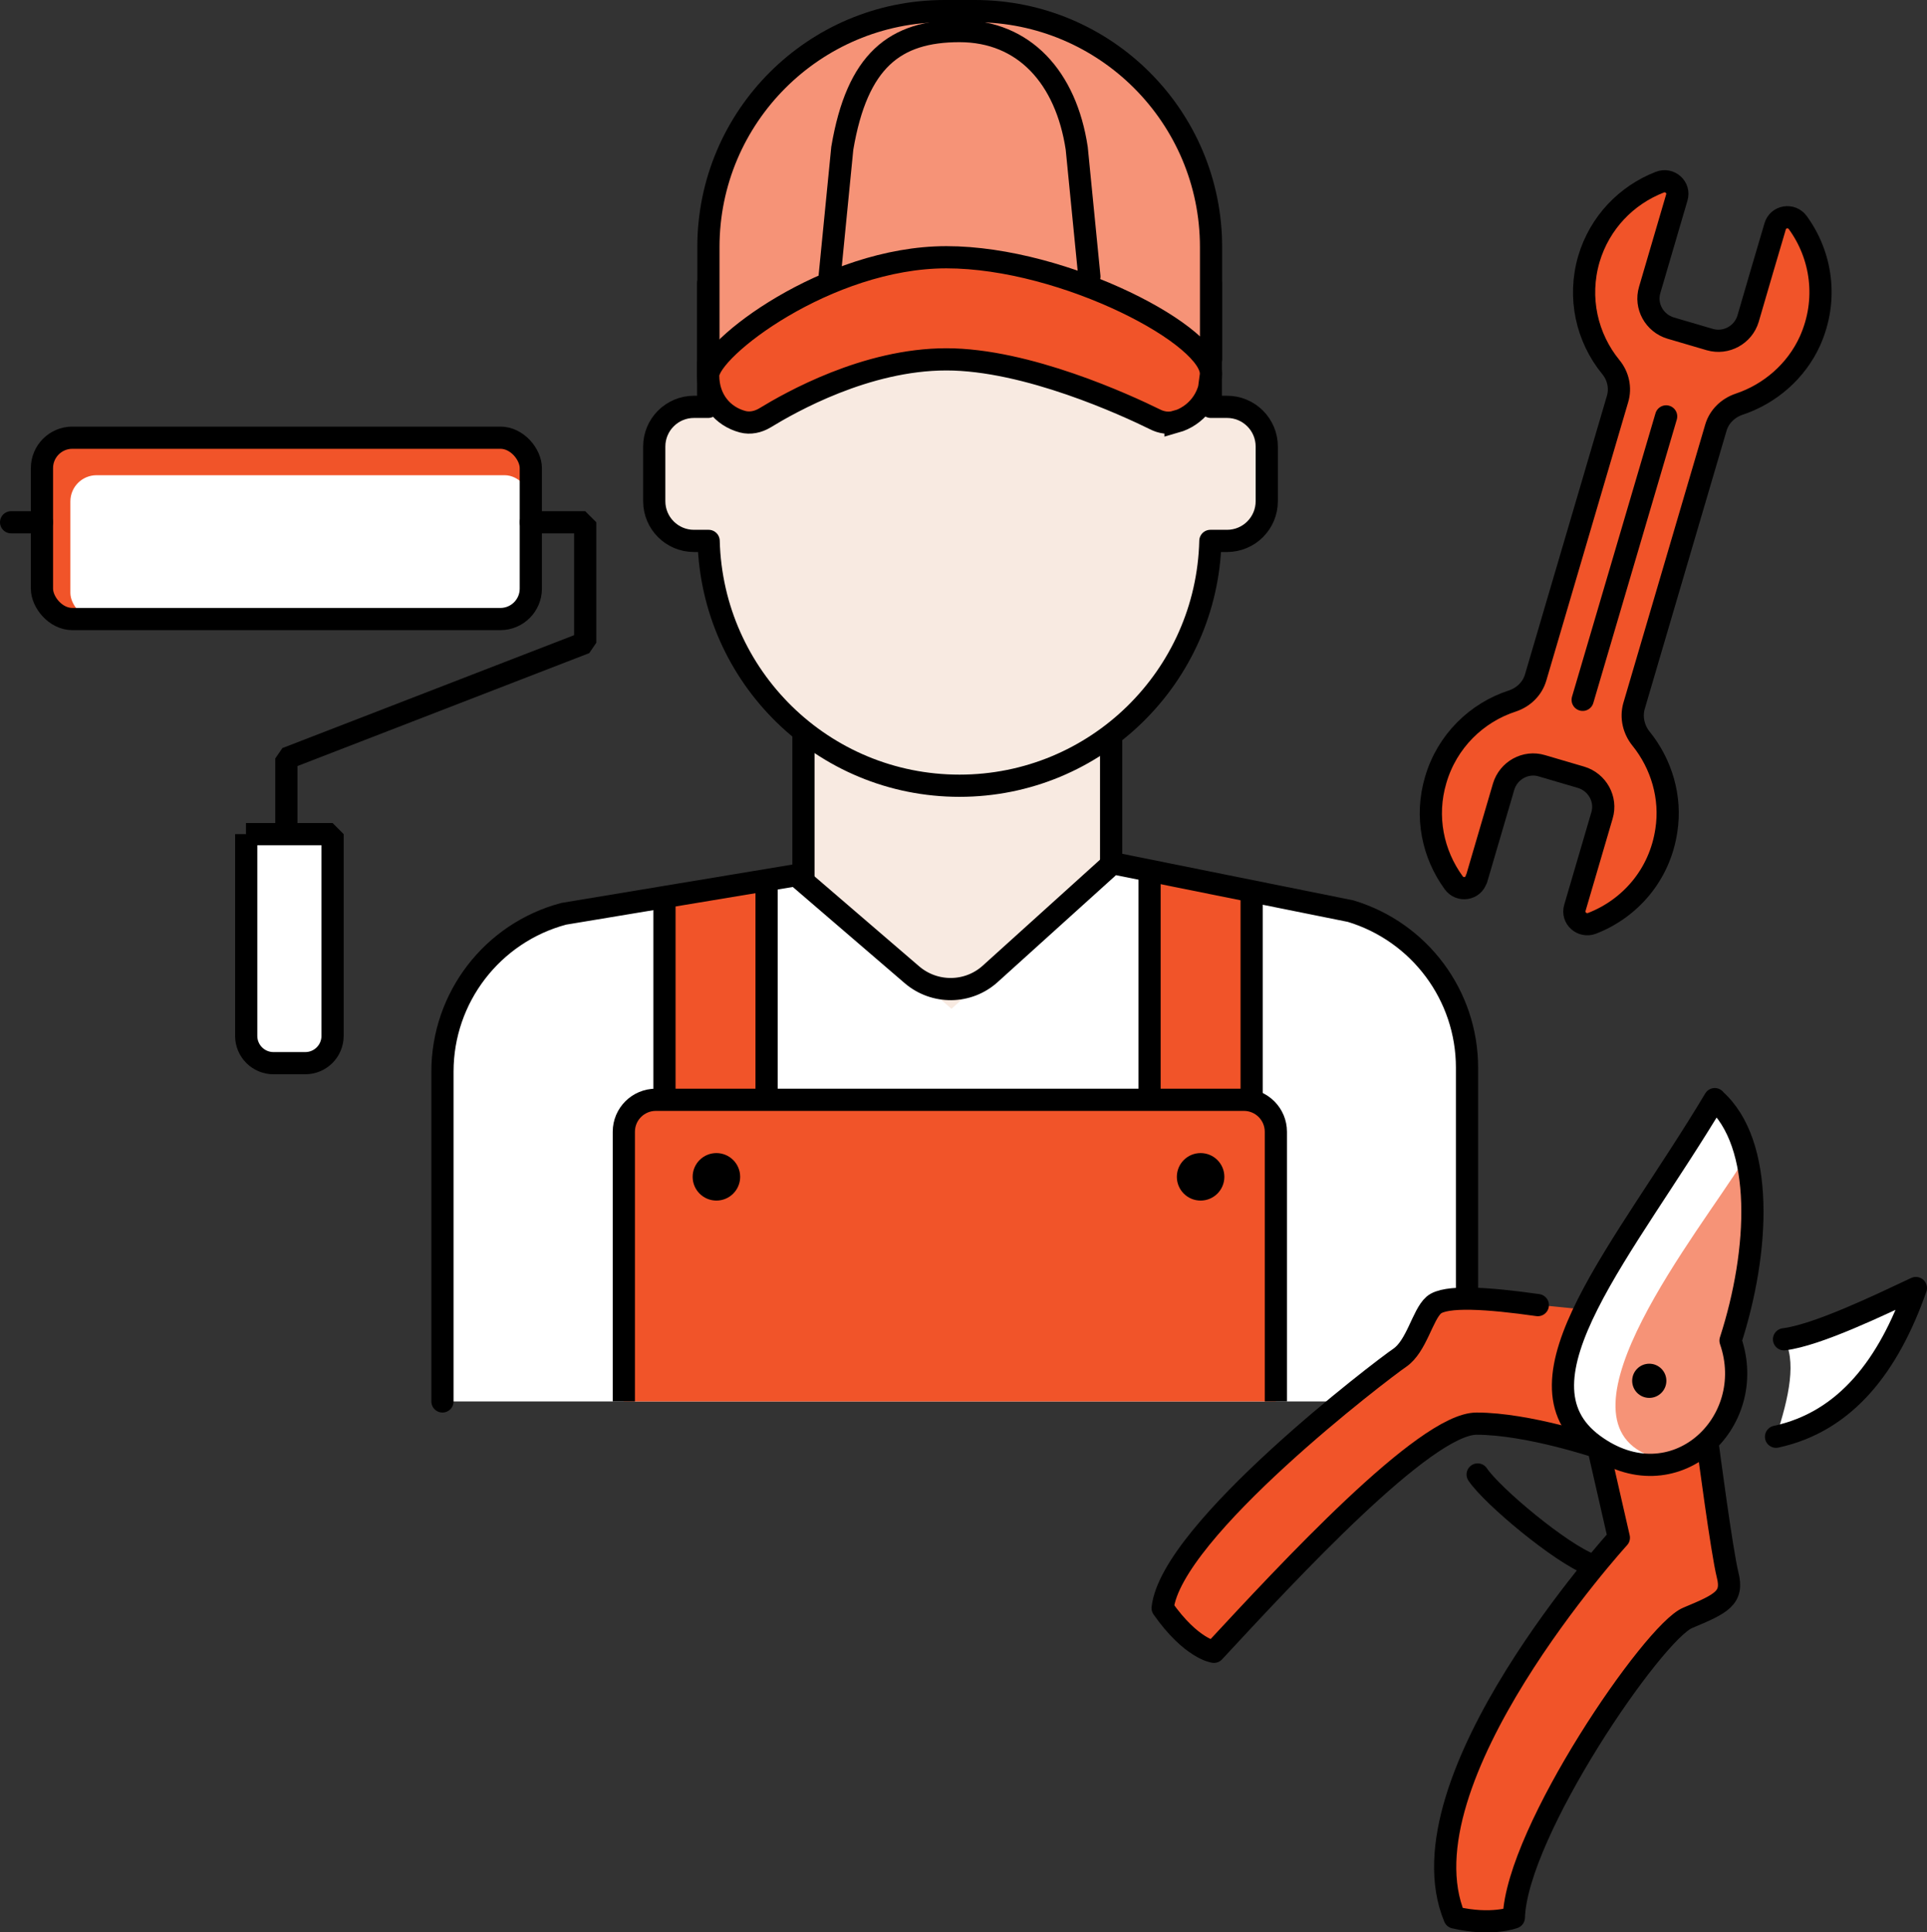 <?xml version="1.0" encoding="UTF-8"?>
<svg id="services_aux_particuliers" data-name="services aux particuliers" xmlns="http://www.w3.org/2000/svg" viewBox="0 0 86.8 87.06">
  <rect x="0" y="0" width="86.8" height="87.06" fill="#333333" stroke="none"/>
  <defs>
    <style>
      .cls-1 {
        isolation: isolate;
        opacity: .63;
      }

      .cls-1, .cls-2, .cls-3 {
        fill: #f15429;
      }

      .cls-4, .cls-5, .cls-6, .cls-7, .cls-8, .cls-9, .cls-10, .cls-3 {
        stroke: #000;
      }

      .cls-4, .cls-5, .cls-6, .cls-7, .cls-3 {
        stroke-linecap: round;
      }

      .cls-4, .cls-6 {
        stroke-linejoin: bevel;
      }

      .cls-4, .cls-11 {
        fill: #fff;
      }

      .cls-5, .cls-6, .cls-7, .cls-10 {
        fill: none;
      }

      .cls-5, .cls-8, .cls-10 {
        stroke-miterlimit: 10;
      }

      .cls-7, .cls-9, .cls-3 {
        stroke-linejoin: round;
      }

      .cls-8, .cls-9 {
        fill: #f8eae1;
      }
    </style>
  </defs>
  <polyline class="cls-8" points="50.05 33 50.05 46.87 36.19 46.87 36.19 33"/>
  <path class="cls-9" d="M55.27,18.33h-.73v-5.57h-22.64v5.57h-.64c-.99,0-1.79.8-1.79,1.79v2.46c0,.99.8,1.79,1.79,1.79h.66c.16,6.12,5.15,11.03,11.3,11.03s11.15-4.91,11.3-11.03h.75c.99,0,1.79-.8,1.79-1.79v-2.46c0-.99-.8-1.79-1.79-1.79Z"/>
  <g>
    <path class="cls-11" d="M31.91,16.17v-5.04c0-5.87,4.76-10.63,10.63-10.63h1.38c5.87,0,10.63,4.76,10.63,10.63v5.04"/>
    <path class="cls-1" d="M31.91,16.17v-5.04c0-5.87,4.76-10.63,10.63-10.63h1.38c5.87,0,10.63,4.76,10.63,10.63v5.04"/>
    <path class="cls-5" d="M31.91,16.17v-5.04c0-5.87,4.76-10.63,10.63-10.63h1.38c5.87,0,10.63,4.76,10.63,10.63v5.04"/>
    <path class="cls-11" d="M52.95,19c-.31.09-.64.04-.93-.11-1.28-.63-5.76-2.7-9.39-2.7s-7.03,1.94-8.18,2.64c-.3.18-.66.26-1,.17-.9-.24-1.55-1.01-1.55-2.08,0-1.31,0,0,0,0,0-1.19,5.37-5.33,10.73-5.33s12.14,3.61,11.91,5.33,0,0,0,0c0,1-.67,1.83-1.59,2.09h0Z"/>
    <path class="cls-2" d="M52.95,19c-.31.09-.64.04-.93-.11-1.28-.63-5.76-2.7-9.39-2.7s-7.03,1.94-8.18,2.64c-.3.18-.66.26-1,.17-.9-.24-1.55-1.01-1.55-2.08,0-1.31,0,0,0,0,0-1.19,5.37-5.33,10.73-5.33s12.14,3.61,11.91,5.33,0,0,0,0c0,1-.67,1.83-1.59,2.09h0Z"/>
    <path class="cls-5" d="M52.95,19c-.31.09-.64.04-.93-.11-1.28-.63-5.76-2.7-9.39-2.7s-7.03,1.94-8.18,2.64c-.3.18-.66.26-1,.17-.9-.24-1.55-1.01-1.55-2.08,0-1.31,0,0,0,0,0-1.19,5.37-5.33,10.73-5.33s12.14,3.61,11.91,5.33,0,0,0,0c0,1-.67,1.83-1.59,2.09h0Z"/>
    <path class="cls-5" d="M37.37,12.46l.57-5.78c.67-3.96,2.37-5.28,5.28-5.28h0c2.92,0,4.8,2.1,5.28,5.28l.57,5.78"/>
  </g>
  <path class="cls-11" d="M66.08,63.14v-15.04c0-3.25-2.13-6.11-5.24-7.05l-10.72-2.16-7.26,6.56-7-6.02-10.47,1.74c-3.22.86-5.46,3.78-5.46,7.11v14.86"/>
  <g>
    <polygon class="cls-2" points="29.93 40.5 34.53 39.66 34.53 49.24 29.54 49.55 29.93 40.5"/>
    <polygon class="cls-2" points="51.69 39.37 56.57 40.22 56.57 49.24 51.58 49.55 51.69 39.37"/>
    <g>
      <line class="cls-10" x1="34.53" y1="39.93" x2="34.53" y2="49.55"/>
      <line class="cls-10" x1="29.93" y1="40.5" x2="29.93" y2="49.55"/>
    </g>
    <g>
      <line class="cls-10" x1="56.38" y1="40.22" x2="56.38" y2="49.55"/>
      <line class="cls-10" x1="51.78" y1="39.37" x2="51.78" y2="49.55"/>
    </g>
  </g>
  <path class="cls-2" d="M29.54,49.55h26.49c.8,0,1.44.65,1.44,1.44v12.15h-29.37v-12.15c0-.8.65-1.44,1.44-1.44Z"/>
  <path class="cls-10" d="M28.1,63.14v-12.15c0-.8.65-1.44,1.44-1.44h26.49c.8,0,1.44.65,1.44,1.44v12.15"/>
  <circle cx="32.27" cy="53.02" r="1.07"/>
  <circle cx="54.08" cy="53.02" r="1.07"/>
  <path class="cls-5" d="M66.08,63.14v-15.04c0-3.25-2.13-6.11-5.24-7.05l-10.72-2.16-5.51,4.98c-1,.91-2.52.92-3.54.04l-5.21-4.48-10.47,1.74c-3.22.86-5.46,3.78-5.46,7.11v14.86"/>
  <g>
    <path class="cls-3" d="M66.51,39.6l1.22-4.16c.22-.73.99-1.16,1.72-.94l1.77.52c.73.22,1.16.99.94,1.72l-1.22,4.16c-.14.46.32.87.77.7,1.7-.66,3.05-2.17,3.35-4.19.23-1.49-.22-2.99-1.14-4.13-.33-.41-.46-.95-.32-1.46l3.69-12.55c.15-.51.55-.89,1.05-1.06,1.38-.46,2.57-1.48,3.19-2.85.83-1.86.52-3.86-.55-5.33-.28-.39-.89-.29-1.02.17-.33,1.11-.86,2.92-1.22,4.16-.22.73-.99,1.15-1.72.94l-1.77-.52c-.73-.22-1.16-.99-.94-1.72l1.22-4.16c.14-.46-.32-.87-.77-.69-1.49.58-2.7,1.81-3.19,3.46-.51,1.75-.09,3.55.99,4.87.33.4.45.94.3,1.44l-3.69,12.55c-.15.5-.54.88-1.04,1.05-1.61.52-2.95,1.81-3.46,3.56-.49,1.65-.13,3.34.81,4.63.28.39.89.3,1.02-.17h.01Z"/>
    <line class="cls-7" x1="75.05" y1="18.76" x2="71.29" y2="31.53"/>
  </g>
  <g>
    <path class="cls-2" d="M76.94,65.2s.63,4.72.88,5.75-.26,1.29-1.8,1.93-7.71,9.64-7.83,13.5c0,0-1,.39-2.67,0-2.57-6.17,7.4-17.11,7.4-17.11l-.93-4.07s-3.16-1.07-5.48-1.07-8.48,6.69-11.83,10.28c0,0-1.03-.13-2.31-1.97.39-3.51,9.9-10.76,10.67-11.27s1.03-1.93,1.54-2.38,2.44-.32,4.69,0l2.12.21s-2.93,4.7,1.26,6.6c2.41,1.09,4.29-.41,4.29-.41h0Z"/>
    <path class="cls-7" d="M69.27,58.8c-2.25-.32-4.18-.45-4.69,0s-.77,1.86-1.54,2.38-10.28,7.76-10.67,11.27c1.29,1.84,2.31,1.97,2.31,1.97,3.34-3.6,9.51-10.28,11.83-10.28s5.48,1.07,5.48,1.07l.93,4.07s-9.97,10.94-7.4,17.11c1.67.39,2.67,0,2.67,0,.12-3.86,6.29-12.86,7.83-13.5s2.06-.9,1.8-1.93-.88-5.75-.88-5.75"/>
    <path class="cls-11" d="M77.24,49.53c2.25,1.99,2.02,6.82.71,10.87,1.29,3.73-2.58,7.33-6.17,4.69-3.94-2.89,1.42-8.81,5.46-15.57h0Z"/>
    <path class="cls-11" d="M78.5,52.34c0,.35.19,5.78-.55,8.06,1.12,3.26-.78,6.3-3.66,5.18-4.52-1.75,2.28-10.12,4.21-13.24Z"/>
    <path class="cls-1" d="M78.5,52.34c0,.35.19,5.78-.55,8.06,1.12,3.26-.78,6.3-3.66,5.18-4.52-1.75,2.28-10.12,4.21-13.24Z"/>
    <path class="cls-7" d="M77.24,49.53c2.25,1.99,2.02,6.82.71,10.87,1.29,3.73-2.58,7.33-6.17,4.69-3.94-2.89,1.42-8.81,5.46-15.57h0Z"/>
    <path class="cls-11" d="M80.32,60.27c1.23-.42,4.34-1.47,5.98-2.24-1.22,3.47-3.23,6.24-6.3,6.7.58-1.75.96-3.49.32-4.46Z"/>
    <path class="cls-7" d="M80.36,60.34c1.51-.19,4.3-1.54,5.94-2.31-1.22,3.47-3.15,6.02-6.3,6.7"/>
    <path class="cls-7" d="M66.56,66.43c.66.98,3.74,3.55,5.09,4.06"/>
    <circle cx="74.29" cy="62.21" r=".77"/>
  </g>
  <g>
    <rect class="cls-2" x="1.89" y="19.72" width="22.02" height="8.17" rx="1.37" ry="1.37"/>
    <rect class="cls-11" x="3.17" y="21.41" width="20.74" height="6.48" rx="1.18" ry="1.18"/>
    <rect class="cls-7" x="1.89" y="19.72" width="22.02" height="8.17" rx="1.37" ry="1.37"/>
    <line class="cls-7" x1=".5" y1="23.53" x2="1.89" y2="23.53"/>
    <polyline class="cls-6" points="23.91 23.53 26.36 23.53 26.36 28.96 12.9 34.17 12.9 37.58"/>
    <path class="cls-4" d="M11.08,37.58h3.9v9.09c0,.68-.55,1.23-1.23,1.23h-1.43c-.68,0-1.23-.55-1.23-1.23v-9.09h-.01Z"/>
  </g>
</svg>